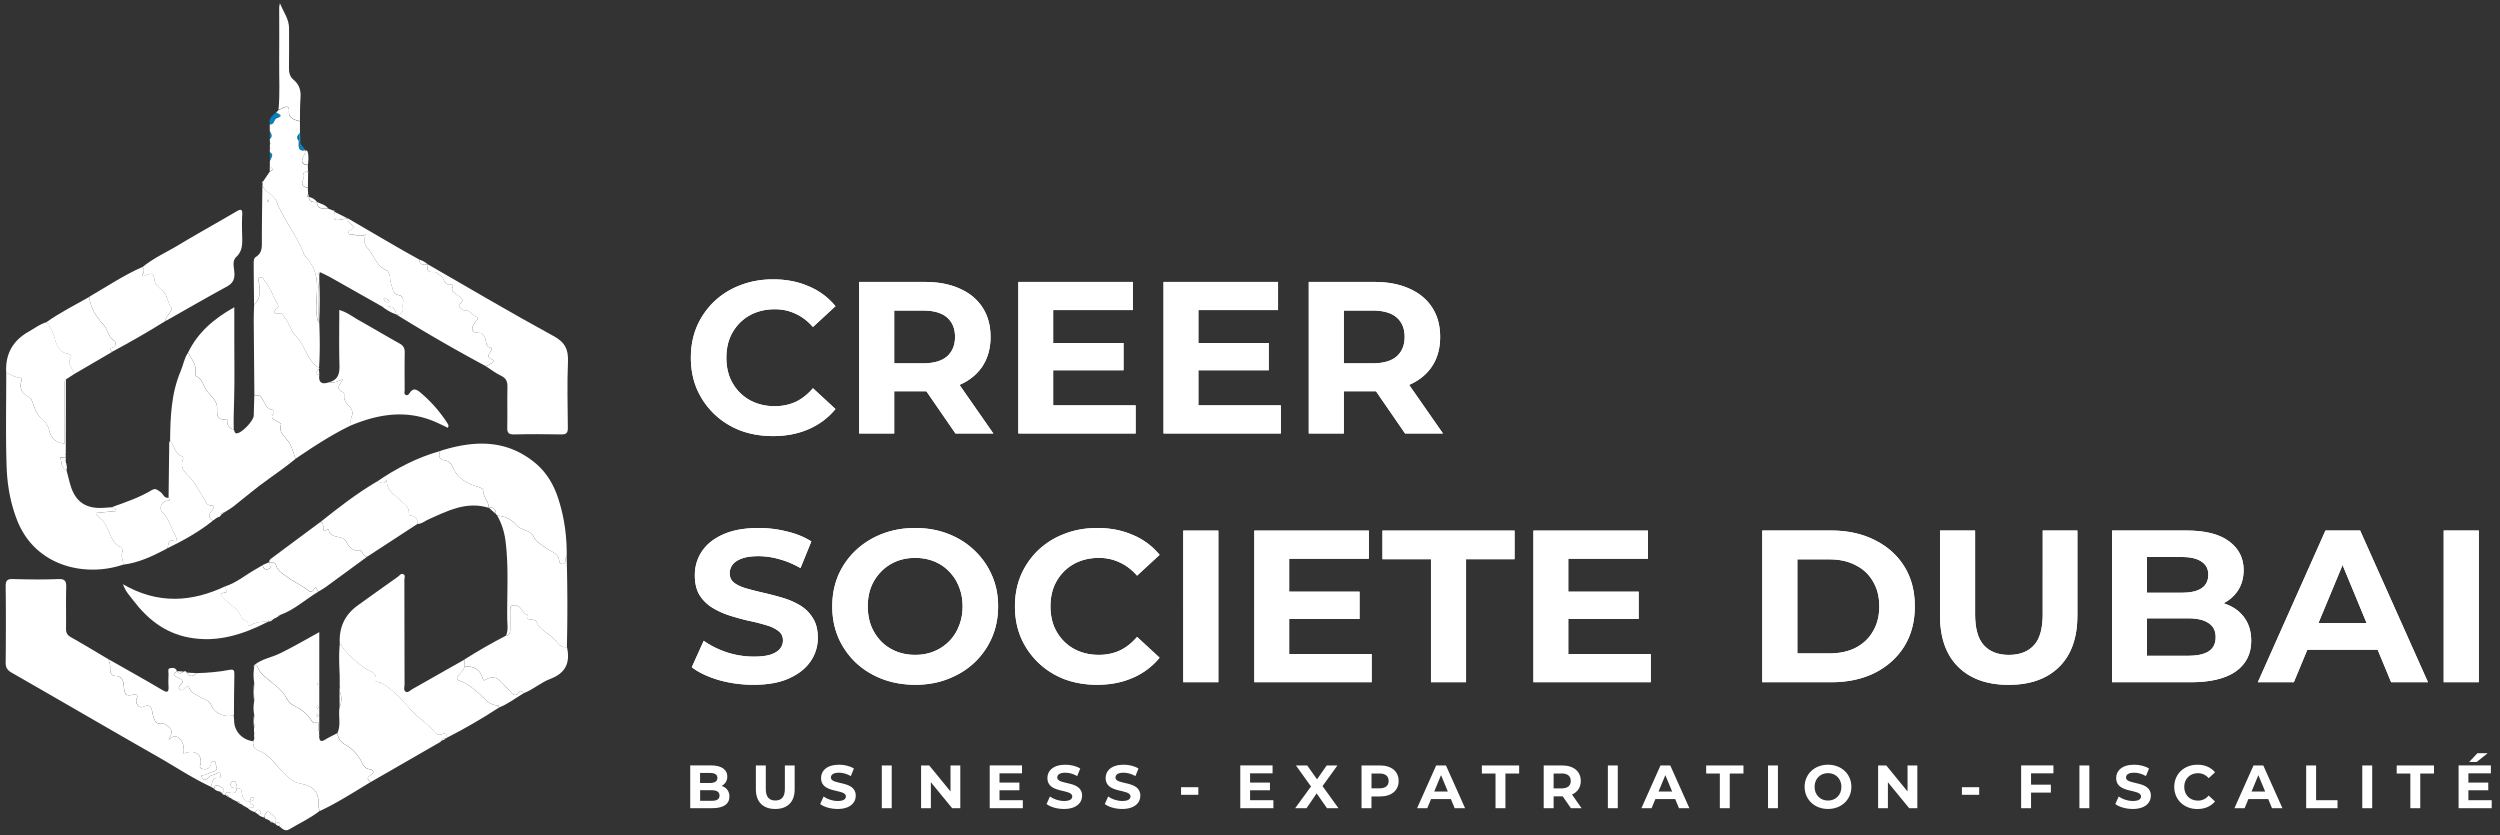 <svg xmlns="http://www.w3.org/2000/svg" width="401" height="134" fill="none"><rect width="100%" height="100%" fill="#333333" stroke="none"/><path fill="#fff" d="M48.112 19.44c-.89-.27-1.87-.42-1.77-1.74.05-.64-.34-.7-.85-.46-.27.13-.55.25-.82.38.25-2.59.08-5.18.11-7.78.03-2.9 0-5.8 0-8.69 0-.08.03-.17.11-.64.63 1.51 1.47 2.57 1.47 3.99 0 2.12.03 4.24-.01 6.35-.02.79.13 1.45.75 1.96.91.76 1.19 1.71 1.1 2.88-.1 1.25-.07 2.5-.09 3.75Z"/><path fill="#0582BF" d="M44.308 18c.5.29 1.28.5.05.95-.41.15-.33 1.05-1.08.97-.25-.96.46-1.4 1.03-1.92ZM49 24.08c-1.12.2-1.13-.51-1.07-1.28h.22c.12.53.59.84.84 1.28H49Zm-5.719.28c.84.52.02 1.03 0 1.55v-1.55Zm-.011-3.38c.21.43.56.86 0 1.29v-1.29Z"/><path fill="#0C9CD3" d="M48.161 22.79h-.22v-1.3l.2-.26c.01.52.03 1.03.04 1.55l-.02.01Z"/><path fill="#0FA7DC" d="M49.342 24.33c-.05-.02-.08-.07-.08-.13l.1.03-.02.1Z"/><path fill="#0582BF" d="M43.272 23.58c.03.06.06.11.08.18 0 .02-.05.05-.08.07-.05-.08-.05-.16 0-.25Zm.018-.78c.03.06.06.11.08.17 0 .02-.05.05-.07.07a.21.21 0 0 1 0-.24h-.01Zm4.62-1.3v1.03c-.36-.34-.36-.68 0-1.03Z"/><path fill="#fff" d="M282.666 109.43V85.098h11.054c2.642 0 4.971.51 6.987 1.53 2.016.996 3.592 2.398 4.727 4.205 1.136 1.808 1.703 3.951 1.703 6.43 0 2.457-.567 4.601-1.703 6.431-1.135 1.808-2.711 3.221-4.727 4.241-2.016.996-4.345 1.495-6.987 1.495h-11.054Zm5.631-4.623h5.145c1.622 0 3.024-.302 4.206-.904 1.205-.626 2.132-1.506 2.781-2.642.672-1.135 1.008-2.468 1.008-3.997 0-1.553-.336-2.885-1.008-3.998-.649-1.135-1.576-2.004-2.781-2.607-1.182-.625-2.584-.938-4.206-.938h-5.145v15.086Zm33.897 5.04c-3.452 0-6.152-.962-8.099-2.885-1.946-1.924-2.919-4.67-2.919-8.238V85.098h5.631v13.417c0 2.317.475 3.986 1.425 5.005.95 1.02 2.282 1.53 3.997 1.53 1.715 0 3.047-.51 3.998-1.53.95-1.019 1.425-2.688 1.425-5.005V85.098h5.561v13.626c0 3.568-.973 6.314-2.919 8.238-1.947 1.923-4.647 2.885-8.1 2.885Zm16.584-.417V85.098h11.888c3.059 0 5.353.579 6.882 1.738 1.553 1.158 2.329 2.688 2.329 4.588 0 1.274-.313 2.387-.938 3.337-.626.927-1.483 1.645-2.573 2.155-1.089.51-2.34.765-3.754.765l.661-1.425c1.529 0 2.885.255 4.067.764 1.182.487 2.097 1.217 2.746 2.19.672.974 1.008 2.167 1.008 3.581 0 2.085-.823 3.719-2.468 4.901-1.645 1.158-4.067 1.738-7.265 1.738h-12.583Zm5.596-4.241h6.57c1.46 0 2.561-.232 3.302-.695.765-.487 1.147-1.252 1.147-2.294 0-1.02-.382-1.773-1.147-2.26-.741-.51-1.842-.764-3.302-.764h-6.987v-4.102h6.014c1.367 0 2.41-.232 3.128-.695.742-.487 1.112-1.217 1.112-2.19 0-.95-.37-1.657-1.112-2.12-.718-.487-1.761-.73-3.128-.73h-5.597v15.85Zm17.785 4.241 10.845-24.332h5.562l10.88 24.332h-5.909l-8.899-21.482h2.225l-8.934 21.482h-5.77Zm5.423-5.214 1.494-4.276h12.514l1.529 4.276h-15.537Zm24.388 5.214V85.098h5.631v24.332h-5.631Z"/><path fill="#fff" d="M282.666 109.43V85.098h11.054c2.642 0 4.971.51 6.987 1.53 2.016.996 3.592 2.398 4.727 4.205 1.136 1.808 1.703 3.951 1.703 6.43 0 2.457-.567 4.601-1.703 6.431-1.135 1.808-2.711 3.221-4.727 4.241-2.016.996-4.345 1.495-6.987 1.495h-11.054Zm5.631-4.623h5.145c1.622 0 3.024-.302 4.206-.904 1.205-.626 2.132-1.506 2.781-2.642.672-1.135 1.008-2.468 1.008-3.997 0-1.553-.336-2.885-1.008-3.998-.649-1.135-1.576-2.004-2.781-2.607-1.182-.625-2.584-.938-4.206-.938h-5.145v15.086Zm33.897 5.04c-3.452 0-6.152-.962-8.099-2.885-1.946-1.924-2.919-4.67-2.919-8.238V85.098h5.631v13.417c0 2.317.475 3.986 1.425 5.005.95 1.02 2.282 1.53 3.997 1.53 1.715 0 3.047-.51 3.998-1.53.95-1.019 1.425-2.688 1.425-5.005V85.098h5.561v13.626c0 3.568-.973 6.314-2.919 8.238-1.947 1.923-4.647 2.885-8.1 2.885Zm16.584-.417V85.098h11.888c3.059 0 5.353.579 6.882 1.738 1.553 1.158 2.329 2.688 2.329 4.588 0 1.274-.313 2.387-.938 3.337-.626.927-1.483 1.645-2.573 2.155-1.089.51-2.34.765-3.754.765l.661-1.425c1.529 0 2.885.255 4.067.764 1.182.487 2.097 1.217 2.746 2.19.672.974 1.008 2.167 1.008 3.581 0 2.085-.823 3.719-2.468 4.901-1.645 1.158-4.067 1.738-7.265 1.738h-12.583Zm5.596-4.241h6.57c1.46 0 2.561-.232 3.302-.695.765-.487 1.147-1.252 1.147-2.294 0-1.02-.382-1.773-1.147-2.26-.741-.51-1.842-.764-3.302-.764h-6.987v-4.102h6.014c1.367 0 2.41-.232 3.128-.695.742-.487 1.112-1.217 1.112-2.19 0-.95-.37-1.657-1.112-2.12-.718-.487-1.761-.73-3.128-.73h-5.597v15.85Zm17.785 4.241 10.845-24.332h5.562l10.88 24.332h-5.909l-8.899-21.482h2.225l-8.934 21.482h-5.77Zm5.423-5.214 1.494-4.276h12.514l1.529 4.276h-15.537Zm24.388 5.214V85.098h5.631v24.332h-5.631ZM123.974 69.947c-1.875 0-3.623-.301-5.243-.903-1.597-.625-2.986-1.504-4.166-2.638a12.378 12.378 0 0 1-2.778-3.993c-.648-1.528-.972-3.206-.972-5.035 0-1.828.324-3.506.972-5.034a12.378 12.378 0 0 1 2.778-3.993 12.46 12.46 0 0 1 4.201-2.604c1.597-.625 3.345-.937 5.243-.937 2.106 0 4.004.37 5.694 1.11a10.942 10.942 0 0 1 4.305 3.195l-3.611 3.333c-.833-.949-1.759-1.655-2.778-2.118-1.018-.486-2.129-.729-3.333-.729-1.134 0-2.175.185-3.124.556a7.094 7.094 0 0 0-2.466 1.597 7.51 7.51 0 0 0-1.631 2.465c-.371.949-.556 2.002-.556 3.16 0 1.157.185 2.21.556 3.159a7.51 7.51 0 0 0 1.631 2.465 7.092 7.092 0 0 0 2.466 1.597c.949.37 1.99.556 3.124.556 1.204 0 2.315-.232 3.333-.695 1.019-.486 1.945-1.215 2.778-2.187l3.611 3.333a11.25 11.25 0 0 1-4.305 3.229c-1.69.74-3.6 1.11-5.729 1.11Zm13.832-.417V45.226h10.52c2.176 0 4.051.359 5.625 1.077 1.574.694 2.789 1.7 3.646 3.02.856 1.32 1.284 2.894 1.284 4.722 0 1.806-.428 3.368-1.284 4.687-.857 1.297-2.072 2.292-3.646 2.986-1.574.695-3.449 1.042-5.625 1.042h-7.395l2.5-2.465v9.235h-5.625Zm15.451 0-6.076-8.819h6.006l6.146 8.82h-6.076Zm-9.826-8.61-2.5-2.639h7.083c1.736 0 3.032-.37 3.889-1.111.856-.764 1.284-1.806 1.284-3.125 0-1.342-.428-2.384-1.284-3.125-.857-.74-2.153-1.11-3.889-1.11h-7.083l2.5-2.674V60.92Zm25.08-5.903h11.701v4.375h-11.701v-4.375Zm.417 10h13.228v4.513h-18.818V45.226h18.367v4.514h-12.777v15.277Zm22.877-10h11.7v4.375h-11.7v-4.375Zm.416 10h13.229v4.513h-18.819V45.226h18.367v4.514h-12.777v15.277Zm17.704 4.513V45.226h10.52c2.176 0 4.051.359 5.625 1.077 1.574.694 2.789 1.7 3.645 3.02.857 1.32 1.285 2.894 1.285 4.722 0 1.806-.428 3.368-1.285 4.687-.856 1.297-2.071 2.292-3.645 2.986-1.574.695-3.449 1.042-5.625 1.042h-7.395l2.5-2.465v9.235h-5.625Zm15.45 0-6.076-8.819h6.007l6.145 8.82h-6.076Zm-9.825-8.61-2.5-2.639h7.083c1.736 0 3.032-.37 3.888-1.111.857-.764 1.285-1.806 1.285-3.125 0-1.342-.428-2.384-1.285-3.125-.856-.74-2.152-1.11-3.888-1.11h-7.083l2.5-2.674V60.92Z"/><path fill="#fff" d="M123.974 69.947c-1.875 0-3.623-.301-5.243-.903-1.597-.625-2.986-1.504-4.166-2.638a12.378 12.378 0 0 1-2.778-3.993c-.648-1.528-.972-3.206-.972-5.035 0-1.828.324-3.506.972-5.034a12.378 12.378 0 0 1 2.778-3.993 12.46 12.46 0 0 1 4.201-2.604c1.597-.625 3.345-.937 5.243-.937 2.106 0 4.004.37 5.694 1.11a10.942 10.942 0 0 1 4.305 3.195l-3.611 3.333c-.833-.949-1.759-1.655-2.778-2.118-1.018-.486-2.129-.729-3.333-.729-1.134 0-2.175.185-3.124.556a7.094 7.094 0 0 0-2.466 1.597 7.51 7.51 0 0 0-1.631 2.465c-.371.949-.556 2.002-.556 3.16 0 1.157.185 2.21.556 3.159a7.51 7.51 0 0 0 1.631 2.465 7.092 7.092 0 0 0 2.466 1.597c.949.37 1.99.556 3.124.556 1.204 0 2.315-.232 3.333-.695 1.019-.486 1.945-1.215 2.778-2.187l3.611 3.333a11.25 11.25 0 0 1-4.305 3.229c-1.69.74-3.6 1.11-5.729 1.11Zm13.832-.417V45.226h10.52c2.176 0 4.051.359 5.625 1.077 1.574.694 2.789 1.7 3.646 3.02.856 1.32 1.284 2.894 1.284 4.722 0 1.806-.428 3.368-1.284 4.687-.857 1.297-2.072 2.292-3.646 2.986-1.574.695-3.449 1.042-5.625 1.042h-7.395l2.5-2.465v9.235h-5.625Zm15.451 0-6.076-8.819h6.006l6.146 8.82h-6.076Zm-9.826-8.61-2.5-2.639h7.083c1.736 0 3.032-.37 3.889-1.111.856-.764 1.284-1.806 1.284-3.125 0-1.342-.428-2.384-1.284-3.125-.857-.74-2.153-1.11-3.889-1.11h-7.083l2.5-2.674V60.92Zm25.08-5.903h11.701v4.375h-11.701v-4.375Zm.417 10h13.228v4.513h-18.818V45.226h18.367v4.514h-12.777v15.277Zm22.877-10h11.7v4.375h-11.7v-4.375Zm.416 10h13.229v4.513h-18.819V45.226h18.367v4.514h-12.777v15.277Zm17.704 4.513V45.226h10.52c2.176 0 4.051.359 5.625 1.077 1.574.694 2.789 1.7 3.645 3.02.857 1.32 1.285 2.894 1.285 4.722 0 1.806-.428 3.368-1.285 4.687-.856 1.297-2.071 2.292-3.645 2.986-1.574.695-3.449 1.042-5.625 1.042h-7.395l2.5-2.465v9.235h-5.625Zm15.45 0-6.076-8.819h6.007l6.145 8.82h-6.076Zm-9.825-8.61-2.5-2.639h7.083c1.736 0 3.032-.37 3.888-1.111.857-.764 1.285-1.806 1.285-3.125 0-1.342-.428-2.384-1.285-3.125-.856-.74-2.152-1.11-3.888-1.11h-7.083l2.5-2.674V60.92ZM33.84 126.201c-3.02-1.4-5.78-3.26-8.67-4.9-7.79-4.44-15.53-8.96-23.31-13.41-.7-.4-.96-.83-.95-1.62.04-4.08.05-8.15 0-12.23-.01-.9.24-1.19 1.15-1.16 2.43.06 4.87.1 7.29 0 1.11-.04 1.3.37 1.27 1.34-.06 2.21 0 4.42-.03 6.63 0 .63.18 1.01.76 1.34 2.04 1.15 4.03 2.36 6.04 3.55.18.49.31.98.27 1.52-.04.59.25 1.15.81 1.16 1.3.02 1.33 1.08 1.4 1.81.09 1.07.33 1.52 1.47 1.19.47-.14.9-.03.56.68-.29.62.38 1.56.98 1.29 1.57-.7 1.44.59 1.65 1.33.23.81.41 1.49 1.49 1.35.43-.05.74.3 1.09.59.83.7.2 1.31-.04 2.01.46-.4.93-.79 1.46-.41.86.62 1.04 1.55.91 2.59 1.71-.62 2.84 0 2.76 1.47-.02.39-.44.82.29 1.01.6.16 1.01-.04 1.28-.55.14-.27.02-.8.57-.66.38.1.21.52.34.78.2.4.08.7-.33.8-.71.18-1.3.71-2.08.67.21.66.54 1 1.14.35.37-.41.93-.39 1.36-.67.23-.14.5-.21.59.17.06.26.04.6-.3.57-1.13-.12-.95.83-1.22 1.4v.01ZM10.67 75.43c.21.78.39 1.57.62 2.35.79 2.69 2.45 3.84 5.26 3.68.43-.02.86-.06 1.29-.09.36.08.8.06.74.6-1.05.1-2.08.2-3.22.31.31.63.82.92 1.15 1.29 1.14 1.28 1.08 3.37 2.87 4.18.17.08.35.51.28.67-.34.76.11 1.43.12 2.14-6.14 2.08-14.14.29-17.04-7.13-1.09-2.78-1.58-5.68-1.68-8.6-.17-5.02-.05-10.04-.06-15.06.69.26 1.29.74 2.09.78.54.02.37.42.28.77-.26 1.09.28 1.87 1.19 2.31.44.21.47.47.62.83.33.84.69 1.97 1.19 2.37.78.62 1.3 1.34 1.5 2.14.35 1.37 1.09 2.06 2.49 2.18v-8.96c0-.46-.16-.96.21-1.37 0 3.99-.01 7.98-.02 11.97-.03.02-.08.05-.07.07.01.06.05.12.07.17 0 .09-.01.18-.02.26-.3.08-.95-.1-.81.3.21.62.05 1.51.93 1.8l.02.04Z"/><path fill="#fff" d="M32.282 124.37c.78.04 1.37-.49 2.08-.67.41-.1.53-.4.33-.8-.13-.26.04-.68-.34-.78-.55-.14-.42.38-.57.66-.27.51-.68.71-1.28.55-.73-.19-.31-.62-.29-1.01.09-1.46-1.05-2.09-2.76-1.47.13-1.03-.04-1.97-.91-2.59-.54-.38-1 0-1.46.41.23-.71.87-1.31.04-2.01-.34-.29-.66-.65-1.09-.59-1.08.13-1.26-.54-1.49-1.35-.22-.75-.08-2.03-1.65-1.33-.6.27-1.27-.67-.98-1.29.33-.71-.09-.81-.56-.68-1.14.34-1.37-.11-1.47-1.19-.06-.73-.09-1.79-1.4-1.81-.55 0-.85-.56-.81-1.16.04-.53-.09-1.03-.27-1.52 2.86 1.63 5.74 3.22 8.57 4.9.83.49 1.13.48 1.06-.57-.05-.64-.02-1.3 0-1.94.01-.33-.16-.84.18-.93.4-.11.97-.16 1.18.46-1.08.61-.09.88.24 1.06.61.34.95.61.26 1.2-.21.18-.31.43-.07.67.26.26.42.06.65-.09.27-.18.64-.71.91-.09.39.87 1.21 1.06 1.91 1.49.52.32 1.22.4 1.51 1.07.62 1.45 2.11 2.16 3.69 1.76.02.3.05.6.06.89.03 1.7 1.3 3.06 3.06 3.28-.09.68.12 1.2.79 1.46 1.95.74 2.96 2.55 4.37 3.9.75.72 1.46 1.24 2.46 1.43 2.21.41 2.99 1.47 2.86 3.76-.01.2.14.4.21.6-1.51 1.2-3.27 1.99-4.91 2.98-.73.44-1.17-.2-1.67-.55.12-.1.31-.21.17-.38-.24-.29-.5-.12-.75.03l-.09-.04c.63-1.03-.46-1.39-.89-1.82-.28-.28-.77.32-.73.89-.37-.12-.76-.21-1.03-.53.34-.05.63-.18.29-.55-.34-.38-.58-.08-.8.19-.43-.14-.83-.31-1.15-.65.33-.1.75.12 1.01-.29-.13-.35-.73-.3-.66-.79.31-.03.6-.09.67-.45.03-.15-.07-.25-.22-.22-.36.07-.42.36-.45.67-.91.08-1.2-.54-1.28-1.25-.06-.55-.19-.9-.81-.84-.02-.21 0-.44-.08-.63-.1-.25-.16-.63-.57-.54-.13.03-.28.21-.33.35-.1.33.04.6.36.72.19.08.42.06.62.09-.08.74-.55.9-1.16.7-.42-.14-.64-.06-.7.38-.22 0-.41-.04-.5-.27.53-.52.17-.82-.28-1.07-.44-.24-.9-.45-1.03.33-.17-.11-.33-.21-.5-.32.28-.58.1-1.53 1.22-1.4.34.04.36-.31.3-.57-.09-.38-.36-.31-.59-.17-.43.27-.99.26-1.36.67-.59.65-.92.32-1.14-.35h.02Zm5.209-55.47c.15.2.12.59.42.61.8.05 2.77-2 2.79-2.84.02-1.08.06-2.15.09-3.23.3.02.68-.07.88.09.83.64.78 2.19 2.24 2.24 0 0 .09.47-.02.58-.61.64-.09.87.37 1.14.29.17.85.45.82.52-.5 1.41.78 2.11 1.32 3.03.49.83.68 1.7 1 2.56-1.39 1.13-2.84 2.19-4.31 3.22-1.97 1.38-3.79 2.96-5.69 4.45-.34.26-.71.47-1.07.7l-.39.24c-.27 0-.47.08-.49.38-.09.25-.29.36-.54.39-.09.06-.18.12-.28.18-.16.12-.33.23-.49.35-.78-.46-.7-1-.17-1.59.27-.3.58-.84-.03-.84-.83 0-.88-.55-1.16-.99-.55-.88-1.08-1.77-1.62-2.66-.74-1.22-2.59-1.92-1.79-3.86.04-.09-.04-.32-.11-.35-1.25-.4-1.27-1.74-1.98-2.55.05-3.79.17-7.55 1.7-11.14.41-.96.56-2.04 1.16-2.94.62 1.06 1.51 2.03 1.18 3.42-.02.1.06.29.14.33.98.43 1.13 1.49 1.64 2.25.62.93 1.76 1.6 1.72 2.91-.05 1.58.12 1.79 1.62 1.84-.07.8.26 1.33 1.04 1.56h.01Zm31.171-26.48c6.69 3.84 13.33 7.78 20.11 11.47 1.86 1.01 2.41 2.14 2.33 4.13-.15 3.54-.05 7.09-.02 10.64 0 .79-.25 1.04-1.05 1.02-2.52-.05-5.04-.06-7.55 0-.86.02-1.14-.23-1.12-1.08.05-2.17-.02-4.34.03-6.5.02-.88-.19-1.44-1.04-1.84-.85-.4-1.61-1-2.41-1.51.31-.16.62-.31.92-.48.27-.15.44-.48.14-.58-1.05-.35-.57-.87-.24-1.41.08-.13.05-.32.07-.49-1.12-.11-.72-1.17-1.1-1.74-.2-.31-.32-.66-.95-.66-1.1 0-1.33-.69-.65-1.57.24-.32.82-.81.24-1.01-.68-.24-.92-1.1-1.82-1.01-.4.04-1.16-.78-.87-.99 1.07-.76.11-1.06-.22-1.41-.43-.44-1.32-.59-.79-1.52.03-.05-.15-.3-.17-.29-1.32.47-1.15-1.07-1.9-1.42-.35-.16-.58-.59-1.08-.53-.99.1-1.08-.45-.85-1.21l-.01-.01ZM54.5 103.22c-.148-2.573.802-4.603 2.85-6.09 2.14-1.55 4.3-3.08 6.46-4.61.27-.19.5-.6.87-.43.39.18.18.63.18.94.02 5.59.01 11.18.03 16.77 0 .4-.24.95.23 1.17.36.17.7-.26 1.03-.44 2.79-1.57 5.58-3.16 8.36-4.74 0 .38.02.76.03 1.14-.17.6-.67.97-1.04 1.43-.28.36-.25.69.17.82 1.34.42 2.33 1.33 3.34 2.22.86.76 1.56 1.81 2.92 1.74.03 0 .07.23.11.35-2.7 1.77-5.49 3.38-8.37 4.85 0-.55-.18-.86-.78-.59-.42.19-.84.09-1.08-.2-1.18-1.46-2.82-2.43-4.07-3.86-1.33-1.53-2.74-3.1-4.58-4.14-.31-.18-.92-.1-.88-.32.27-1.41-1.01-1.55-1.71-2.03-1.6-1.1-3-2.36-4.07-3.98Zm-1.838-69.76c.25.1.5.2.74.3.09.08.19.15.28.23-.31 1.29-.05 1.51 1.34 1.17.25-.06.5-.09.76-.13-.02.45.25.73.58.95.37.25.49.48.08.8-.22.17-.65.26-.52.63.15.43.61.17.92.26.53.15 1.06.29 1.82-.04-.53 1.13-.04 1.81.53 2.49.91 1.09 1.26 2.64 2.82 3.23.31.12.55.8.57 1.38.02.55.26 1.08.4 1.63.12.48.29.85.89.96 1.27.25.63 1.31.75 2.03.13.77-.31 1.12-1.06 1.1l.01.01c-.2-1.13-.83-1.49-2.35-1.33-2.76-1.56-5.51-3.13-8.28-4.68-.52-.29-1.07-.53-1.61-.79-.26.11-.3.27-.12.49v.58c-.32 2.32-.05 4.65-.15 6.98-.55-1.69-.26-3.43-.21-5.13.06-1.81-.2-3.41-1.37-4.83-.3-.36-.61-.69-.8-1.17-1.13-2.92-3.22-5.36-4.33-8.27-.48-1.26-2.06-1.39-2.25-2.74l.04-.07.06-.4 1.08-1.59c.75-.26.35-.52 0-.77v-.8c.03-.52.85-1.03 0-1.55v-.53c.03-.02.09-.06.08-.07-.02-.06-.05-.12-.08-.18 0-.18.01-.36.02-.54.03-.02.08-.05.07-.07-.02-.06-.05-.11-.08-.17 0-.18-.01-.35-.02-.53.56-.43.22-.86 0-1.29v-1.05c.75.08.67-.82 1.08-.97 1.23-.45.45-.66-.05-.95.12-.13.24-.25.37-.38.27-.13.55-.25.82-.38.5-.24.9-.18.85.46-.11 1.32.87 1.47 1.77 1.74v1.8l-.2.26c-.35.34-.35.69 0 1.03v.27c-.06.77-.05 1.49 1.07 1.28v-.01c0 .4-.17.73-.36 1.08-.39.75-.18 1.26.75 1.29l.03 1.04c-.06 0-.12-.01-.18-.02-1.06.15-.39 1.1-.69 1.62-.24.41.14 1 .84.99.02.35.04.7.05 1.05-.23.23-.19.39.12.48l-.03-.03c.08.84.7.82 1.31.81l-.01-.01c.09 1.24 1.02 1.06 1.83 1.07l.02-.02Zm8.85 14.47c.28.44.5.66.94.47-.14-.4-.41-.51-.94-.47Z"/><path fill="#fff" d="M47.41 73.59c-.32-.86-.52-1.73-1-2.56-.53-.92-1.81-1.61-1.32-3.03.02-.07-.53-.35-.82-.52-.46-.27-.98-.5-.37-1.14.1-.11.02-.58.02-.58-1.47-.05-1.41-1.6-2.24-2.24-.2-.15-.58-.07-.88-.09-.03-4.05-.07-8.09-.1-12.14 0-.82.04-1.63.06-2.45 1.08-.88.91-2.08.82-3.25-.03-.37-.37-.83.06-1.05.57-.29.67.39.92.68.81.95 1.17 2.15 1.77 3.22.26.46.55.7-.04 1.13-.35.25-.36.91.2.74.85-.27.89.24 1.24.69.69.89.97 2.18 1.64 2.82 1.61 1.54 1.84 4.01 3.81 5.21.06.07.06.13-.02.19-.34.15-.39.44-.33.75.05.25.25.15.4.09-.19 1.3.37 1.67 1.56 1.25.72.2 1.37-.15 2.22-.46-.54.86-1.23 1.56.03 2.07.11.04.19.31.17.46-.1.78.33 1.27.82 1.79.42.45.66 1.01.37 1.66-.2.45-.11.93-.09 1.4-3.14 1.5-6.03 3.42-8.91 5.36h.01Zm3.901 56.471c-.07-.2-.22-.4-.21-.6.13-2.29-.65-3.36-2.86-3.76-1.01-.19-1.72-.71-2.46-1.43-1.41-1.34-2.41-3.16-4.37-3.9-.67-.25-.88-.78-.79-1.46l.12-.3c.21-.41.21-.82 0-1.23v-.59c.23-.75.21-1.51.01-2.27a5.51 5.51 0 0 1 0-1.9c.21-1.1.2-2.2 0-3.3a7.11 7.11 0 0 1 0-2.16l.09-.52c.58.17.6.8.93 1.18 1.09 1.26 2.59 2.05 3.66 3.37.52.64.79 1.53 1.62 1.95 1.14.58 2.18 1.3 2.88 2.41.13.21.37.52.6.4.53-.28.54-.05.53.37-.01.34-.08.7.13 1.01v.58c-.02.02-.06.05-.05.07 0 .05.04.1.05.15.05.61.22.96.92.53.64-.4 1.33-.71 2-1.07.1.89.52 1.43 1.35 1.91 1.08.63 1.98 1.61 2.55 2.75.29.58.53 1 1.23 1.14.77.15.84.6.15 1-.72.41-.3.73.03 1.07-2.67 1.6-5.28 3.3-8.11 4.62v-.02Z"/><path fill="#fff" d="M59.431 125.44c-.33-.35-.75-.66-.03-1.07.7-.4.62-.85-.15-1-.7-.14-.94-.56-1.23-1.14-.58-1.14-1.47-2.12-2.55-2.75-.82-.48-1.25-1.02-1.35-1.91.62-1.34.1-2.77.35-4.14.38-.87.39-1.73-.01-2.59 0-.18.02-.36.03-.53.03-.02.09-.06.09-.07-.02-.06-.06-.12-.09-.18 0-.53 0-1.05-.01-1.58.03-.02.09-.06.09-.07-.02-.06-.06-.12-.09-.18-.07-1.67-.15-3.35.03-5.02 1.07 1.61 2.47 2.87 4.07 3.98.7.48 1.98.62 1.71 2.03-.04.22.57.14.88.32 1.84 1.04 3.25 2.61 4.58 4.14 1.25 1.43 2.88 2.4 4.07 3.86.24.29.66.39 1.08.2.6-.27.79.04.78.59-.04.07-.11.1-.19.09-.26-.01-.49 0-.52.34l.02-.04c-.18 0-.28.09-.32.27-3.74 2.15-7.48 4.31-11.23 6.46l-.01-.01ZM70.63 72.32c5.36-1.69 10.55-1.91 15.2 1.93 1.82 1.5 2.98 3.48 3.7 5.68.99 3.01 1.41 6.13 1.37 9.3-.4.31.09 1.02-.52 1.21a.526.526 0 0 1-.68-.45c-.08-1.18-1.1-1.41-1.84-1.91-.8-.54-1.9-1.24-2.15-1.8-.47-1.06-1.29-1.1-2.01-1.47-.31-.16-.58-.26-.82-.55-.8-.96-1.87-1.45-3.11-1.56-.08-.09-.16-.17-.24-.26l-.01-.02c.02-.76-.32-1.11-1.1-.98v.02c0-1.04-.97-1.78-.92-2.86 0-.15-.44-.4-.72-.48-1.81-.52-3.35-1.33-4.15-3.18-.21-.49-.6-.99-1.21-1.08-1.05-.14-1.14-.72-.78-1.54h-.01Zm-14.32-4.09c-.02-.47-.11-.95.09-1.4.29-.65.05-1.21-.37-1.66-.49-.52-.91-1.02-.82-1.79.02-.15-.07-.41-.17-.46-1.26-.51-.57-1.21-.03-2.07-.86.31-1.5.66-2.22.46 1.73-.46 1.69-1.77 1.65-3.19-.07-2.77-.02-5.54-.02-8.4 1.23.35 2.15 1.09 3.15 1.65 2.19 1.23 4.35 2.52 6.54 3.74.61.34.82.76.81 1.46-.04 1.99-.02 3.99-.01 5.98 0 .28-.16.66.2.81.29.12.49-.16.62-.36.56-.82 1.11-.54 1.7-.04 1.67 1.41 3.1 3.02 4.28 4.85.13.21.34.41.13.81-.7-.33-1.41-.69-2.14-1-4.55-1.93-8.99-1.21-13.38.61h-.01Zm7.24-17.8c.75.02 1.19-.33 1.06-1.1-.12-.72.52-1.78-.75-2.03-.59-.12-.77-.48-.89-.96-.14-.54-.38-1.08-.4-1.63-.02-.57-.26-1.26-.57-1.38-1.56-.59-1.91-2.14-2.82-3.23-.57-.68-1.05-1.35-.53-2.49-.76.33-1.29.18-1.82.04-.31-.09-.77.17-.92-.26-.13-.37.3-.46.52-.63.41-.31.28-.55-.08-.8-.33-.22-.6-.5-.58-.95 2.8 1.63 5.59 3.27 8.4 4.89 1.02.59 2.05 1.15 3.07 1.73.08.95.76.84 1.41.79h.02c-.23.76-.14 1.31.85 1.21.5-.05.73.37 1.08.53.75.35.58 1.89 1.9 1.42.02 0 .2.24.17.29-.54.94.36 1.08.79 1.52.34.35 1.3.65.22 1.41-.29.21.47 1.03.87.99.9-.09 1.15.77 1.82 1.01.58.2 0 .7-.24 1.01-.68.89-.45 1.58.65 1.57.62 0 .75.34.95.66.37.57-.03 1.63 1.1 1.74-.02.16 0 .36-.07.49-.33.55-.81 1.06.24 1.41.3.1.13.44-.14.58-.3.16-.61.32-.92.48-4.88-2.62-9.68-5.38-14.39-8.31Zm-12.378 8.6c-1.97-1.2-2.2-3.67-3.81-5.21-.67-.64-.95-1.93-1.64-2.82-.35-.46-.4-.96-1.24-.69-.56.18-.55-.48-.2-.74.59-.43.3-.67.04-1.13-.6-1.07-.95-2.27-1.77-3.22-.25-.29-.34-.97-.92-.68-.44.22-.09.68-.06 1.05.1 1.17.26 2.37-.82 3.25-.02-2.15-.05-4.31-.06-6.46 0-.43-.02-.95.37-1.19 1.03-.64.94-1.61.94-2.61 0-3.01.05-6.02.09-9.04.19 1.35 1.77 1.48 2.25 2.74 1.11 2.91 3.19 5.35 4.33 8.27.18.47.5.81.8 1.17 1.18 1.42 1.43 3.03 1.37 4.83-.05 1.7-.34 3.44.21 5.13.05.01.1.02.16.02.09 2.44.13 4.88-.04 7.32v.01Zm-8.13-26.69c.03-.07.1-.16.08-.21-.02-.05-.13-.07-.2-.1-.03.07-.1.16-.08.21.02.05.13.07.21.1h-.01ZM22.86 42.84c1.78-1.46 3.87-2.39 5.82-3.56 3.04-1.83 6.15-3.54 9.2-5.34.79-.47 1.03-.4.97.57-.07 1.21-.03 2.42 0 3.63.02 1.13 0 2.17-.95 3.07-.72.68-.34 1.74-.3 2.62.04 1.03-.3 1.64-1.22 2.14-3.3 1.8-6.56 3.68-9.83 5.53-.03-.58.45-.91.69-1.36.14-.27.48-.56.27-.8-.74-.84-.6-2.13-1.6-2.86-.5-.37-1.06-.98-1.13-1.53-.21-1.68-1.09-.84-1.83-.63-.04.01-.12-.08-.18-.13.386-.573.416-1.016.09-1.33v-.02Zm98.003 66.997c-1.945 0-3.809-.255-5.592-.764-1.783-.533-3.218-1.216-4.306-2.049l1.91-4.238c1.042.741 2.269 1.355 3.681 1.841a14.07 14.07 0 0 0 4.341.695c1.112 0 2.003-.104 2.675-.313.694-.231 1.204-.544 1.528-.937.324-.394.486-.846.486-1.355 0-.648-.255-1.158-.764-1.528-.509-.394-1.181-.706-2.014-.938a30.492 30.492 0 0 0-2.779-.694 39.383 39.383 0 0 1-3.021-.834 12.877 12.877 0 0 1-2.744-1.25 6.297 6.297 0 0 1-2.049-2.014c-.509-.834-.764-1.9-.764-3.196 0-1.389.37-2.65 1.111-3.785.764-1.158 1.899-2.072 3.404-2.744 1.528-.694 3.438-1.042 5.73-1.042 1.528 0 3.033.185 4.515.556 1.482.347 2.79.88 3.925 1.597l-1.737 4.272c-1.134-.648-2.269-1.123-3.403-1.424a12.105 12.105 0 0 0-3.335-.486c-1.088 0-1.979.127-2.674.382-.694.255-1.192.59-1.493 1.007a2.222 2.222 0 0 0-.452 1.39c0 .625.255 1.134.764 1.528.51.37 1.181.671 2.015.903a67.05 67.05 0 0 0 2.743.694c1.019.232 2.026.498 3.022.799 1.019.3 1.945.706 2.778 1.216a5.99 5.99 0 0 1 2.015 2.014c.532.833.798 1.887.798 3.16a6.572 6.572 0 0 1-1.146 3.751c-.764 1.135-1.91 2.049-3.438 2.744-1.505.694-3.415 1.042-5.73 1.042Zm25.967 0c-1.922 0-3.704-.313-5.348-.938-1.621-.625-3.033-1.505-4.237-2.64a12.392 12.392 0 0 1-2.779-3.993c-.648-1.529-.972-3.196-.972-5.002 0-1.805.324-3.473.972-5a12.148 12.148 0 0 1 2.813-3.995c1.204-1.134 2.617-2.014 4.237-2.64 1.621-.624 3.381-.937 5.279-.937 1.922 0 3.682.313 5.279.938 1.621.625 3.022 1.505 4.203 2.64a12.148 12.148 0 0 1 2.813 3.993c.671 1.505 1.007 3.172 1.007 5.001 0 1.806-.336 3.485-1.007 5.036a12.144 12.144 0 0 1-2.813 3.994c-1.181 1.112-2.582 1.98-4.203 2.605-1.597.625-3.345.938-5.244.938Zm-.035-4.793c1.089 0 2.084-.185 2.987-.556a7.096 7.096 0 0 0 4.029-4.063c.393-.95.59-2.003.59-3.16 0-1.158-.197-2.212-.59-3.161a7.089 7.089 0 0 0-1.598-2.466 6.8 6.8 0 0 0-2.396-1.597c-.926-.37-1.933-.556-3.022-.556-1.088 0-2.095.185-3.021.556a7.24 7.24 0 0 0-2.396 1.597 7.518 7.518 0 0 0-1.633 2.466c-.37.95-.555 2.003-.555 3.16 0 1.135.185 2.188.555 3.161a7.817 7.817 0 0 0 1.598 2.466 7.157 7.157 0 0 0 2.431 1.597c.926.371 1.933.556 3.021.556Zm29.165 4.793c-1.876 0-3.624-.301-5.244-.903-1.598-.625-2.987-1.505-4.168-2.64a12.378 12.378 0 0 1-2.778-3.994c-.649-1.528-.973-3.206-.973-5.036 0-1.829.324-3.507.973-5.035a12.382 12.382 0 0 1 2.778-3.994 12.473 12.473 0 0 1 4.202-2.605c1.598-.625 3.346-.938 5.245-.938 2.107 0 4.005.37 5.695 1.112a10.949 10.949 0 0 1 4.307 3.195l-3.612 3.334c-.834-.95-1.76-1.656-2.778-2.119-1.019-.486-2.131-.73-3.335-.73-1.134 0-2.176.186-3.125.557a7.092 7.092 0 0 0-2.466 1.597 7.5 7.5 0 0 0-1.632 2.466c-.371.95-.556 2.003-.556 3.16 0 1.158.185 2.212.556 3.161a7.508 7.508 0 0 0 1.632 2.466 7.093 7.093 0 0 0 2.466 1.597c.949.371 1.991.556 3.125.556 1.204 0 2.316-.232 3.335-.695 1.018-.486 1.944-1.215 2.778-2.188l3.612 3.334a11.252 11.252 0 0 1-4.307 3.23c-1.69.741-3.6 1.112-5.73 1.112Zm13.836-.417V85.109h5.627v24.311h-5.627Zm16.571-14.517h11.704v4.376h-11.704v-4.376Zm.417 10.002h13.232v4.515h-18.824V85.109h18.372v4.515h-12.78v15.281Zm22.744 4.515V89.693h-7.779V85.11h21.185v4.584h-7.78v19.727h-5.626Zm21.608-14.517h11.704v4.376h-11.704v-4.376Zm.417 10.002h13.232v4.515h-18.824V85.109h18.372v4.515h-12.78v15.281Z"/><path fill="#fff" d="M120.863 109.837c-1.945 0-3.809-.255-5.592-.764-1.783-.533-3.218-1.216-4.306-2.049l1.91-4.238c1.042.741 2.269 1.355 3.681 1.841a14.07 14.07 0 0 0 4.341.695c1.112 0 2.003-.104 2.675-.313.694-.231 1.204-.544 1.528-.937.324-.394.486-.846.486-1.355 0-.648-.255-1.158-.764-1.528-.509-.394-1.181-.706-2.014-.938a30.492 30.492 0 0 0-2.779-.694 39.383 39.383 0 0 1-3.021-.834 12.877 12.877 0 0 1-2.744-1.25 6.297 6.297 0 0 1-2.049-2.014c-.509-.834-.764-1.9-.764-3.196 0-1.389.37-2.65 1.111-3.785.764-1.158 1.899-2.072 3.404-2.744 1.528-.694 3.438-1.042 5.73-1.042 1.528 0 3.033.185 4.515.556 1.482.347 2.79.88 3.925 1.597l-1.737 4.272c-1.134-.648-2.269-1.123-3.403-1.424a12.105 12.105 0 0 0-3.335-.486c-1.088 0-1.979.127-2.674.382-.694.255-1.192.59-1.493 1.007a2.222 2.222 0 0 0-.452 1.39c0 .625.255 1.134.764 1.528.51.37 1.181.671 2.015.903a67.05 67.05 0 0 0 2.743.694c1.019.232 2.026.498 3.022.799 1.019.3 1.945.706 2.778 1.216a5.99 5.99 0 0 1 2.015 2.014c.532.833.798 1.887.798 3.16a6.572 6.572 0 0 1-1.146 3.751c-.764 1.135-1.91 2.049-3.438 2.744-1.505.694-3.415 1.042-5.73 1.042Zm25.967 0c-1.922 0-3.704-.313-5.348-.938-1.621-.625-3.033-1.505-4.237-2.64a12.392 12.392 0 0 1-2.779-3.993c-.648-1.529-.972-3.196-.972-5.002 0-1.805.324-3.473.972-5a12.148 12.148 0 0 1 2.813-3.995c1.204-1.134 2.617-2.014 4.237-2.64 1.621-.624 3.381-.937 5.279-.937 1.922 0 3.682.313 5.279.938 1.621.625 3.022 1.505 4.203 2.64a12.148 12.148 0 0 1 2.813 3.993c.671 1.505 1.007 3.172 1.007 5.001 0 1.806-.336 3.485-1.007 5.036a12.144 12.144 0 0 1-2.813 3.994c-1.181 1.112-2.582 1.98-4.203 2.605-1.597.625-3.345.938-5.244.938Zm-.035-4.793c1.089 0 2.084-.185 2.987-.556a7.096 7.096 0 0 0 4.029-4.063c.393-.95.59-2.003.59-3.16 0-1.158-.197-2.212-.59-3.161a7.089 7.089 0 0 0-1.598-2.466 6.8 6.8 0 0 0-2.396-1.597c-.926-.37-1.933-.556-3.022-.556-1.088 0-2.095.185-3.021.556a7.24 7.24 0 0 0-2.396 1.597 7.518 7.518 0 0 0-1.633 2.466c-.37.95-.555 2.003-.555 3.16 0 1.135.185 2.188.555 3.161a7.817 7.817 0 0 0 1.598 2.466 7.157 7.157 0 0 0 2.431 1.597c.926.371 1.933.556 3.021.556Zm29.165 4.793c-1.876 0-3.624-.301-5.244-.903-1.598-.625-2.987-1.505-4.168-2.64a12.378 12.378 0 0 1-2.778-3.994c-.649-1.528-.973-3.206-.973-5.036 0-1.829.324-3.507.973-5.035a12.382 12.382 0 0 1 2.778-3.994 12.473 12.473 0 0 1 4.202-2.605c1.598-.625 3.346-.938 5.245-.938 2.107 0 4.005.37 5.695 1.112a10.949 10.949 0 0 1 4.307 3.195l-3.612 3.334c-.834-.95-1.76-1.656-2.778-2.119-1.019-.486-2.131-.73-3.335-.73-1.134 0-2.176.186-3.125.557a7.092 7.092 0 0 0-2.466 1.597 7.5 7.5 0 0 0-1.632 2.466c-.371.95-.556 2.003-.556 3.16 0 1.158.185 2.212.556 3.161a7.508 7.508 0 0 0 1.632 2.466 7.093 7.093 0 0 0 2.466 1.597c.949.371 1.991.556 3.125.556 1.204 0 2.316-.232 3.335-.695 1.018-.486 1.944-1.215 2.778-2.188l3.612 3.334a11.252 11.252 0 0 1-4.307 3.23c-1.69.741-3.6 1.112-5.73 1.112Zm13.836-.417V85.109h5.627v24.311h-5.627Zm16.571-14.517h11.704v4.376h-11.704v-4.376Zm.417 10.002h13.232v4.515h-18.824V85.109h18.372v4.515h-12.78v15.281Zm22.744 4.515V89.693h-7.779V85.11h21.185v4.584h-7.78v19.727h-5.626Zm21.608-14.517h11.704v4.376h-11.704v-4.376Zm.417 10.002h13.232v4.515h-18.824V85.109h18.372v4.515h-12.78v15.281ZM79.76 82.7c1.24.11 2.31.61 3.11 1.56.24.28.52.39.82.55.72.37 1.54.41 2.01 1.47.25.56 1.35 1.27 2.15 1.8.74.5 1.77.73 1.84 1.91.02.29.33.56.68.45.61-.19.12-.9.52-1.21.14 4.85.15 9.71.04 14.56-.8.12-1.28-.31-1.71-.91-.89-1.24-2.65-1.63-3.19-3.22-.04-.11-.29-.16-.46-.22-.45-.15-1.28.14-.98-.86-.85-.1-.83-1.17-1.62-1.4-.77-.22-1.17-.15-1.14.76.03.95 0 1.9 0 2.85 0 .53.02 1.07-.69 1.19.42-.86.23-1.78.22-2.68-.05-4.16.25-8.33-.27-12.48-.18-1.46-.61-2.84-1.34-4.12h.01Z"/><path fill="#fff" d="M81.152 101.98c.71-.11.69-.65.69-1.19 0-.95.02-1.9 0-2.85-.03-.9.37-.98 1.14-.76.79.23.77 1.3 1.62 1.4-.29 1 .53.71.98.86.16.06.42.11.46.22.54 1.6 2.3 1.98 3.19 3.22.43.6.92 1.03 1.71.91.55 2.45-.17 4.16-2.66 5.1-1.51.57-2.77 1.71-4.29 2.31-.13-.26-.43-.49-.61-.28-.96 1.15-1.21.23-1.89-.39-.98-.89-1.79-2.66-3.68-1.46-.25.16-.33-.12-.4-.34-.45-1.4-1.45-1.94-2.87-1.82 0-.38-.02-.76-.03-1.14 2.16-1.36 4.37-2.64 6.64-3.81v.02ZM10.58 60.84c-.37.41-.21.91-.21 1.37-.01 2.99 0 5.98 0 8.96-1.4-.12-2.14-.81-2.49-2.18-.21-.8-.72-1.51-1.5-2.14-.5-.4-.86-1.53-1.19-2.37-.14-.37-.17-.62-.62-.83-.91-.44-1.45-1.22-1.19-2.31.08-.35.26-.75-.28-.77-.8-.04-1.39-.52-2.09-.78 0-.04-.02-.08-.02-.13-.133-2.894 1.077-5.054 3.63-6.48.93-.52 1.78-1.2 2.83-1.5.61.72 1.04 1.49 1.29 2.43.32 1.19.71 2.43 2.25 2.64.26.04.51.38.38.58-.73 1.1.37 1.77.56 2.65-.44.29-.89.57-1.33.86h-.02Zm60.05 11.48c-.36.83-.27 1.4.78 1.54.61.08 1 .59 1.21 1.08.81 1.85 2.35 2.66 4.15 3.18.27.08.73.33.72.48-.05 1.08.92 1.82.92 2.86-3.6-1.12-6.67.5-9.78 1.9-.54.24-1 .69-1.65.68 0-.69-.25-1.18-.97-1.32-.21-.04-.44-.02-.42-.34.07-1.13-.85-1.59-1.51-2.23-.89-.87-2.14-1.51-2.04-3.22-.49 1-1.06.33-1.58.32 3.14-2.15 6.48-3.88 10.16-4.91l.01-.02Z"/><path fill="#fff" d="M60.469 77.23c.52.01 1.09.68 1.58-.32-.1 1.72 1.14 2.35 2.04 3.22.66.64 1.58 1.1 1.51 2.23-.02.32.21.3.42.34.72.15.98.64.97 1.32-2.66 1.74-5.33 3.47-7.99 5.21-.86.24-.79-1.01-1.26-.92-1.16.21-1.9-.81-2.1-1.27-.61-1.4-2.74-.44-2.93-2.14-.08.02-.18 0-.24.06-.65.49-.6-.05-.62-.43-.02-.35.02-.72-.47-.78 2.91-2.34 5.87-4.62 9.09-6.52ZM22.86 42.84c.32.314.29.757-.09 1.33.06.05.13.14.18.13.75-.21 1.63-1.05 1.83.63.07.56.63 1.17 1.13 1.53 1 .73.86 2.02 1.6 2.86.21.24-.13.54-.27.8-.23.45-.71.78-.69 1.36-2.79 1.75-5.65 3.38-8.55 4.94-.47-.5-.48-.53.02-.66.74-.19.49-1.01.36-1.09-1.08-.59-1.09-1.88-1.83-2.67-1.16-1.24-2.03-2.65-2.25-4.39 2.83-1.64 5.55-3.47 8.56-4.79v.02Zm20.159 56.88c-4.03 2.05-8.19 3.42-12.81 2.52-3.8-.74-6.58-2.97-8.84-5.95-.55-.72-1.22-1.39-1.65-2.58 5.61 3.25 11.03 2.88 16.47.31-.28.32.73.95-.21 1.05-.8.09-.62.21-.23.71.9 1.17 2.47 1.69 2.97 3.26.15.46 1.24.29 1.06 1.23-.02.13.34.05.54-.06.85-.45 1.76-.56 2.71-.49h-.01Z"/><path fill="#fff" d="M51.37 83.75c.49.06.45.43.47.78.03.38-.03.92.62.43.06-.05.16-.04.24-.06.19 1.7 2.32.74 2.93 2.14.2.46.94 1.49 2.1 1.27.46-.09.4 1.16 1.26.92-2.25 1.65-4.49 3.3-6.74 4.93-.38.28-.8.5-1.2.74-.25-.17-.25-1.3-.84-.22-.16.3-.45.27-.66.1-1.02-.86-2.27-1.35-3.32-2.13-.73-.54-1.66-.97-1.95-1.99-.17-.59-.71-.35-1.09-.49-.02-.24.07-.4.27-.55 2.64-1.96 5.28-3.93 7.93-5.89l-.02.02Zm-31.598 6.82c0-.71-.46-1.39-.12-2.14.07-.16-.11-.6-.28-.67-1.79-.82-1.73-2.9-2.87-4.18-.33-.37-.84-.66-1.15-1.29 1.14-.11 2.16-.21 3.22-.31.06-.54-.38-.53-.74-.6 2.24-.79 4.49-1.55 6.54-2.78.62-.37.94.04 1.37.32.44.29.56 1.05 1.3.91.44.61-.13.45-.4.53-.78.26-1.17 1.21-.6 1.78 1.09 1.1 1.41 2.58 2.13 3.86.17.31.27.89-.18.78-1.23-.32-.86.73-1.18 1.18l.02-.03c-.1.06-.2.13-.29.19-2.15 1.12-4.33 2.15-6.77 2.45Zm16.68-23.24c-1.5-.04-1.67-.25-1.62-1.84.04-1.31-1.1-1.98-1.72-2.91-.51-.76-.66-1.82-1.64-2.25-.08-.04-.17-.23-.14-.33.33-1.39-.56-2.36-1.18-3.42 1.56-3.23 4.11-5.44 7.43-7.3v5.21c0 3.24.06 6.47-.03 9.71-.04 1.56-.11 3.13-.06 4.69-.78-.23-1.11-.76-1.04-1.56Z"/><path fill="#fff" d="M43.182 90.19c.38.13.92-.1 1.09.49.29 1.01 1.22 1.45 1.95 1.99 1.05.77 2.3 1.27 3.32 2.13.21.18.5.2.66-.1.6-1.08.59.05.84.22-2.04 1.21-3.8 2.89-6.08 3.71-.2.01-.34.1-.41.3l.04-.02c-.11.06-.22.11-.32.17l-.08.07h-.11c-.11.08-.22.16-.34.25-.3.02-.64-.07-.76.34h.02c-.94-.06-1.86.04-2.71.49-.2.11-.57.19-.54.06.17-.93-.92-.77-1.06-1.23-.49-1.57-2.07-2.1-2.97-3.26-.39-.5-.57-.62.23-.71.94-.1-.07-.74.21-1.05 1.8-.59 3.24-1.83 4.86-2.74.37-.21.74-.44 1.11-.65.04.64.48.79.96.62.66-.25-.02-.7.07-1.05l.02-.03Zm8.02 27.121c-.22-.31-.14-.67-.13-1.01.01-.42 0-.66-.53-.37-.23.12-.47-.19-.6-.4-.7-1.11-1.74-1.83-2.88-2.41-.82-.42-1.1-1.31-1.62-1.95-1.07-1.32-2.57-2.1-3.66-3.37-.33-.38-.35-1.01-.93-1.18 1.2-.95 2.73-1.17 4.08-1.83 2.1-1.02 4.1-2.21 6.28-3.4v15.92h-.01Zm-.14-2.55c-.03-.09-.08-.2-.12-.31-.04.06-.12.12-.12.18 0 .14-.09.32.14.37.02 0 .06-.13.11-.24h-.01Zm0-1.32c-.03-.08-.08-.19-.12-.3-.04.07-.12.13-.12.2 0 .12 0 .31.06.34.16.07.13-.11.18-.23v-.01Zm-.13-3.58c.04-.07.1-.14.1-.2s-.07-.13-.1-.19c-.03.06-.1.13-.1.19s.06.13.1.2ZM14.3 47.63c.22 1.73 1.09 3.14 2.25 4.39.74.79.75 2.08 1.83 2.67.13.07.38.89-.36 1.09-.5.13-.5.16-.02.66-2.03 1.18-4.06 2.37-6.09 3.55-.19-.88-1.29-1.55-.56-2.65.13-.2-.11-.55-.38-.58-1.55-.22-1.94-1.45-2.25-2.64-.25-.94-.68-1.71-1.29-2.43 2.17-1.55 4.56-2.73 6.86-4.05l.01-.01Zm12.51 40.33c.32-.45-.05-1.5 1.18-1.18.44.12.35-.47.18-.78-.73-1.27-1.05-2.75-2.13-3.86-.57-.58-.18-1.53.6-1.78.27-.09.84.07.4-.53.03-2.76.07-5.53.1-8.29 0-.3-.05-.61.15-.87.71.81.72 2.15 1.98 2.55.07.02.15.26.11.35-.8 1.94 1.05 2.64 1.79 3.86.54.89 1.07 1.78 1.62 2.66.27.44.33 1 1.16.99.61 0 .3.53.03.84-.53.59-.62 1.14.17 1.59-2.24 1.81-4.75 3.19-7.33 4.45h-.01Zm10.7 26.78c-1.58.39-3.08-.31-3.69-1.76-.29-.68-.99-.75-1.51-1.07-.7-.43-1.52-.62-1.91-1.49-.27-.62-.65-.09-.91.09-.23.15-.39.36-.65.09-.24-.25-.14-.49.07-.67.68-.59.34-.85-.26-1.2-.33-.19-1.33-.46-.24-1.06h-.02c.31.46.66.4 1.03.07.23-.12.44-.14.54.16.48.74 1.01.65 1.55.07 1.77-.04 3.54-.19 5.28-.52.68-.13.82.06.8.69-.05 2.2-.05 4.4-.07 6.61l-.01-.01Zm37.03-7.82c1.42-.11 2.42.43 2.87 1.82.07.22.15.5.4.34 1.89-1.21 2.71.57 3.68 1.46.68.62.93 1.54 1.89.39.18-.21.47.02.61.28-1.32.75-2.51 1.73-3.95 2.27-.04-.12-.08-.35-.11-.35-1.37.07-2.06-.98-2.92-1.74-1.01-.89-2-1.8-3.34-2.22-.42-.13-.45-.46-.17-.82.37-.46.87-.83 1.04-1.43Zm-34.438 21.62c-.07.49.53.44.66.79-.25.41-.68.18-1.01.29-.24-.13-.48-.26-.71-.39-.07-.06-.15-.12-.22-.18-.09-.04-.19-.08-.28-.12-.06-.33-.29-.4-.59-.38-.25-.13-.49-.25-.74-.38-.07-.06-.15-.12-.22-.17-.09-.04-.19-.08-.28-.12-.06-.32-.27-.4-.56-.37.07-.44.28-.52.7-.38.61.2 1.08.04 1.16-.7.63-.06.75.28.81.84.08.71.37 1.32 1.28 1.25v.02Zm9.287-98.45c-.7 0-1.08-.58-.84-.99.31-.53-.37-1.47.69-1.62.06.09.12.17.18.26 0 .79-.02 1.57-.03 2.36v-.01Zm-6.937 101.071c-.04-.57.45-1.16.73-.89.43.43 1.52.8.89 1.82-.1-.05-.21-.11-.31-.16-.1-.2-.28-.26-.48-.28l-.03-.01c-.11-.07-.23-.14-.34-.21-.2-.01-.36-.08-.45-.28l-.01.01Zm8.759-79.451c-.05 0-.11 0-.16-.02.1-2.32-.17-4.66.15-6.98.13 2.33.11 4.67 0 7h.01ZM49.39 26.44c-.93-.04-1.14-.55-.75-1.29.18-.35.36-.68.36-1.08.09.04.18.09.26.13 0 .06.03.1.08.13.21.7.13 1.41.05 2.11Zm6.381 8.58c-.25.04-.51.07-.76.13-1.39.33-1.64.12-1.34-1.17.7.35 1.4.7 2.09 1.05l.01-.01Zm5.439 14.09c1.52-.16 2.16.2 2.35 1.33-.86-.3-1.64-.76-2.35-1.33ZM10.67 75.43c-.89-.29-.73-1.18-.93-1.8-.13-.4.51-.22.81-.3v.54c-.02.02-.07.06-.07.07.02.06.05.11.08.16.12.44.25.88.1 1.33h.01Zm23.672 51.091c.13-.78.59-.57 1.03-.33.46.25.81.55.28 1.07-.07-.21-.25-.28-.45-.3-.32-.09-.65-.17-.87-.45l.01.01Z"/><path fill="#fff" d="M43.182 90.19c-.09.35.59.81-.07 1.05-.48.18-.92.02-.96-.62.34-.15.69-.29 1.03-.44v.01Zm9.48-56.73c-.81-.01-1.74.17-1.83-1.07.63.33 1.39.43 1.83 1.07Zm-11.9 75.851c.2 1.1.21 2.2 0 3.3-.12-1.1-.12-2.2 0-3.3ZM68.64 42.42c-.65.06-1.32.16-1.41-.79.53.16 1 .41 1.41.79Zm-14.18 68.42c.4.86.39 1.73.01 2.59 0-.86 0-1.73-.01-2.59Z"/><path fill="#fff" d="M50.841 32.4c-.61.01-1.23.03-1.31-.81.54.1.98.36 1.31.81ZM40.76 114.521c.19.76.22 1.51-.01 2.27-.09-.76-.11-1.51.01-2.27Zm.142 15.749c.22-.27.47-.57.8-.19.33.37.05.49-.29.55l-.51-.35v-.01ZM78.41 81.44c.77-.13 1.12.22 1.1.98l-1.1-.98ZM31.5 107.961c-.54.58-1.07.67-1.55-.07.52.02 1.03.05 1.55.07ZM51.221 60.06c-.16.06-.35.16-.4-.09-.06-.31 0-.6.33-.75.02.28.05.56.07.85v-.01Zm-7.061 72.07c.25-.15.51-.32.75-.03.14.17-.05.28-.17.38-.26-.01-.44-.15-.58-.36v.01Zm-3.41-14.76c.21.41.21.82 0 1.23v-1.23Zm2.52-90.66c.35.26.75.51 0 .77v-.77Zm-13.869 81.01c-.37.33-.72.39-1.03-.07.34.02.68.05 1.03.07ZM43 99.71c.12-.41.46-.32.76-.34-.18.27-.46.32-.76.34Zm-5.05 28.86c.29-.03.52.04.59.38l-.59-.38Zm-1.798-1.04c.29-.03.5.05.56.37-.19-.12-.37-.25-.56-.37Zm34.798-8.78c.03-.34.27-.35.52-.34-.11.22-.3.3-.52.34Zm-27.68 12.9c.2.02.39.08.48.28-.23.02-.37-.1-.48-.28Zm-2.42-25.03-.09.52c-.08-.19-.11-.38.09-.52Zm-5.64 20.34c.2.03.37.09.45.3l-.45-.3Z"/><path fill="#fff" d="M49.56 31.62c-.31-.09-.35-.25-.12-.48l.12.48Zm1.64 12.51c-.18-.22-.14-.38.12-.49-.04.16-.08.32-.12.49ZM35.45 82.59c.02-.31.23-.39.49-.38-.16.13-.33.26-.49.38Zm-24.878-8.5c-.03-.05-.07-.1-.08-.16 0-.01.05-.05.07-.07.03.07.04.15.01.23Zm-.01-1.03c-.03-.06-.06-.11-.07-.17 0-.02.05-.05.07-.07v.24ZM53.69 33.98c-.09-.08-.18-.15-.28-.23.21-.06.24.09.28.23ZM34.64 83.16c.09-.06.18-.12.28-.18-.09.06-.18.12-.28.18Zm7.552-54.09-.06.4c-.2-.17-.09-.29.06-.4Zm7.23-1.34c-.06-.09-.12-.17-.18-.26.06 0 .12 0 .18.02.06.08.06.16 0 .24ZM44.57 98.92c.06-.2.21-.28.41-.3-.13.1-.27.2-.41.3Zm26.082 20.06c.04-.17.14-.27.32-.27-.11.09-.21.18-.32.27ZM37 128.021c.07.06.15.12.22.17-.07-.06-.15-.12-.22-.17Zm6.762-28.641Zm10.707 8.85c.03.06.07.12.09.18 0 .01-.06.05-.09.07v-.25Zm.011 1.831c.03.06.07.12.09.18 0 .01-.06.05-.09.07v-.25Zm-3.278 8.039c-.02-.05-.05-.1-.05-.15 0-.02.04-.04.05-.07.05.07.05.15 0 .22Zm-18.92 6.28s-.07-.04-.11-.06c.04.02.07.04.11.06Zm5.728 2.081c-.21-.03-.43-.02-.62-.09-.31-.12-.46-.4-.36-.72.04-.14.19-.32.33-.35.41-.09.47.29.57.54.08.19.06.42.08.63v-.01Zm2.092 2.08c.03-.31.09-.6.45-.67.15-.03.25.07.22.22-.07.36-.36.42-.67.45Zm21.41-80.611c.53-.04.8.07.94.47-.45.2-.67-.03-.94-.47ZM43.04 32.34c-.07-.03-.18-.05-.2-.1-.02-.05.05-.14.08-.21.07.03.18.05.2.1.02.05-.05.14-.08.21Zm-6.59 34.99s.04-.07.06-.11c-.02.04-.04.07-.06.11Zm14.61 47.43c-.05.11-.09.24-.11.24-.23-.05-.14-.23-.14-.37 0-.06.08-.12.12-.18.04.11.09.22.12.31h.01Zm0-1.32c-.05.13-.02.31-.18.23-.06-.03-.07-.22-.06-.34 0-.07.08-.13.12-.2.04.11.09.22.12.3v.01Zm-.128-3.58c-.04-.07-.1-.14-.1-.2s.06-.13.1-.19c.04.06.1.13.1.19s-.06.13-.1.2Zm66.069 17.901c0 1.19-.94 1.87-2.74 1.87h-3.55v-6.86h3.35c1.72 0 2.6.72 2.6 1.78 0 .69-.35 1.22-.91 1.51.76.25 1.25.83 1.25 1.7Zm-4.71-3.79v1.62h1.58c.77 0 1.2-.27 1.2-.81s-.42-.8-1.2-.8h-1.58v-.01Zm3.12 3.63c0-.58-.44-.85-1.26-.85h-1.85v1.7h1.85c.82 0 1.26-.25 1.26-.84v-.01Zm5.831-.981v-3.84h1.59v3.78c0 1.3.57 1.84 1.53 1.84.96 0 1.53-.54 1.53-1.84v-3.78h1.57v3.84c0 2.02-1.16 3.14-3.11 3.14s-3.11-1.12-3.11-3.14Zm10.32 2.34.54-1.2c.58.42 1.44.72 2.26.72.94 0 1.32-.31 1.32-.73 0-1.28-3.989-.4-3.989-2.95 0-1.17.94-2.14 2.89-2.14.86 0 1.74.21 2.38.61l-.491 1.21c-.64-.36-1.289-.54-1.899-.54-.94 0-1.3.35-1.3.78 0 1.26 3.99.39 3.99 2.91 0 1.15-.951 2.13-2.911 2.13-1.09 0-2.189-.32-2.79-.79v-.01Zm9.879-6.18h1.59v6.86h-1.59v-6.86Zm12.591 0v6.86h-1.3l-3.42-4.17v4.17h-1.57v-6.86h1.31l3.41 4.17v-4.17h1.57Zm10.028 5.581v1.27h-5.31v-6.86h5.18v1.27h-3.61v1.49h3.19v1.23h-3.19v1.59h3.73l.01.01Zm3.811.599.54-1.2c.58.42 1.44.72 2.26.72.94 0 1.32-.31 1.32-.73 0-1.28-3.99-.4-3.99-2.95 0-1.17.94-2.14 2.89-2.14.86 0 1.74.21 2.38.61l-.49 1.21c-.64-.36-1.29-.54-1.9-.54-.94 0-1.3.35-1.3.78 0 1.26 3.99.39 3.99 2.91 0 1.15-.95 2.13-2.91 2.13-1.09 0-2.19-.32-2.79-.79v-.01Zm9.34 0 .54-1.2c.58.42 1.44.72 2.26.72.94 0 1.32-.31 1.32-.73 0-1.28-3.99-.4-3.99-2.95 0-1.17.94-2.14 2.89-2.14.86 0 1.74.21 2.38.61l-.49 1.21c-.64-.36-1.29-.54-1.9-.54-.94 0-1.3.35-1.3.78 0 1.26 3.99.39 3.99 2.91 0 1.15-.95 2.13-2.91 2.13-1.09 0-2.19-.32-2.79-.79v-.01Zm12.23-2.689h2.77v1.22h-2.77v-1.22Zm14.81 2.09v1.27h-5.31v-6.86h5.18v1.27h-3.61v1.49h3.19v1.23h-3.19v1.59h3.73l.01.01Zm8.601 1.279-1.66-2.38-1.63 2.38h-1.82l2.54-3.49-2.41-3.37h1.8l1.58 2.22 1.55-2.22h1.72l-2.39 3.31 2.56 3.55h-1.84Zm11.489-4.37c0 1.53-1.15 2.48-2.98 2.48h-1.38v1.89h-1.59v-6.86h2.97c1.83 0 2.98.95 2.98 2.49Zm-1.6 0c0-.75-.49-1.2-1.46-1.2h-1.29v2.38h1.29c.97 0 1.46-.44 1.46-1.19v.01Zm9.99 2.9h-3.19l-.61 1.47h-1.63l3.06-6.86h1.57l3.07 6.86h-1.67l-.61-1.47h.01Zm-.5-1.21-1.09-2.63-1.09 2.63h2.18Zm7.66-2.89h-2.2v-1.29h5.98v1.29h-2.2v5.57h-1.59v-5.57h.01Zm12.088 5.57-1.32-1.91h-1.46v1.91h-1.59v-6.86h2.97c1.83 0 2.98.95 2.98 2.49 0 1.03-.52 1.78-1.41 2.17l1.54 2.2h-1.71Zm-1.49-5.57h-1.29v2.39h1.29c.97 0 1.46-.45 1.46-1.2s-.49-1.2-1.46-1.2v.01Zm7.413-1.29h1.59v6.86h-1.59v-6.86Zm10.809 5.39h-3.19l-.61 1.47h-1.63l3.06-6.86h1.57l3.07 6.86h-1.67l-.61-1.47h.01Zm-.5-1.21-1.09-2.63-1.09 2.63h2.18Zm7.661-2.89h-2.2v-1.29h5.98v1.29h-2.2v5.57h-1.59v-5.57h.01Zm7.718-1.29h1.59v6.86h-1.59v-6.86Zm5.871 3.43c0-2.04 1.59-3.55 3.75-3.55s3.75 1.5 3.75 3.55-1.6 3.55-3.75 3.55-3.75-1.51-3.75-3.55Zm5.9 0c0-1.3-.92-2.2-2.15-2.2s-2.15.89-2.15 2.2.92 2.2 2.15 2.2 2.15-.89 2.15-2.2Zm12.179-3.43v6.86h-1.3l-3.42-4.17v4.17h-1.57v-6.86h1.31l3.41 4.17v-4.17h1.57Zm7.151 3.491h2.77v1.22h-2.77v-1.22Zm11.09-2.22v1.81h3.18v1.27h-3.18v2.5h-1.59v-6.86h5.18v1.27h-3.6l.01.01Zm7.758-1.271h1.59v6.86h-1.59v-6.86Zm5.762 6.18.54-1.2c.58.42 1.44.72 2.26.72.94 0 1.32-.31 1.32-.73 0-1.28-3.99-.4-3.99-2.95 0-1.17.94-2.14 2.89-2.14.86 0 1.74.21 2.38.61l-.49 1.21c-.64-.36-1.29-.54-1.9-.54-.94 0-1.3.35-1.3.78 0 1.26 3.99.39 3.99 2.91 0 1.15-.95 2.13-2.91 2.13-1.09 0-2.19-.32-2.79-.79v-.01Zm9.449-2.75c0-2.07 1.59-3.55 3.72-3.55 1.19 0 2.18.43 2.82 1.22l-1.02.94c-.46-.53-1.04-.8-1.72-.8-1.28 0-2.2.9-2.2 2.2 0 1.3.91 2.2 2.2 2.2.69 0 1.26-.27 1.72-.81l1.02.94c-.65.79-1.64 1.22-2.83 1.22-2.13 0-3.71-1.48-3.71-3.55v-.01Zm15.082 1.96h-3.19l-.61 1.47h-1.63l3.06-6.86h1.57l3.07 6.86h-1.67l-.61-1.47h.01Zm-.5-1.21-1.09-2.63-1.09 2.63h2.18Zm6.578-4.18h1.59v5.57h3.44v1.29h-5.03v-6.86Zm9 0h1.59v6.86h-1.59v-6.86Zm7.72 1.29h-2.2v-1.29h5.98v1.29h-2.2v5.57h-1.59v-5.57h.01Zm13.039 4.291v1.27h-5.31v-6.86h5.18v1.27h-3.61v1.49h3.19v1.23h-3.19v1.59h3.73l.01.01Zm-2.41-6.14h-1.2l1.32-1.41h1.65l-1.77 1.41Z"/></svg>